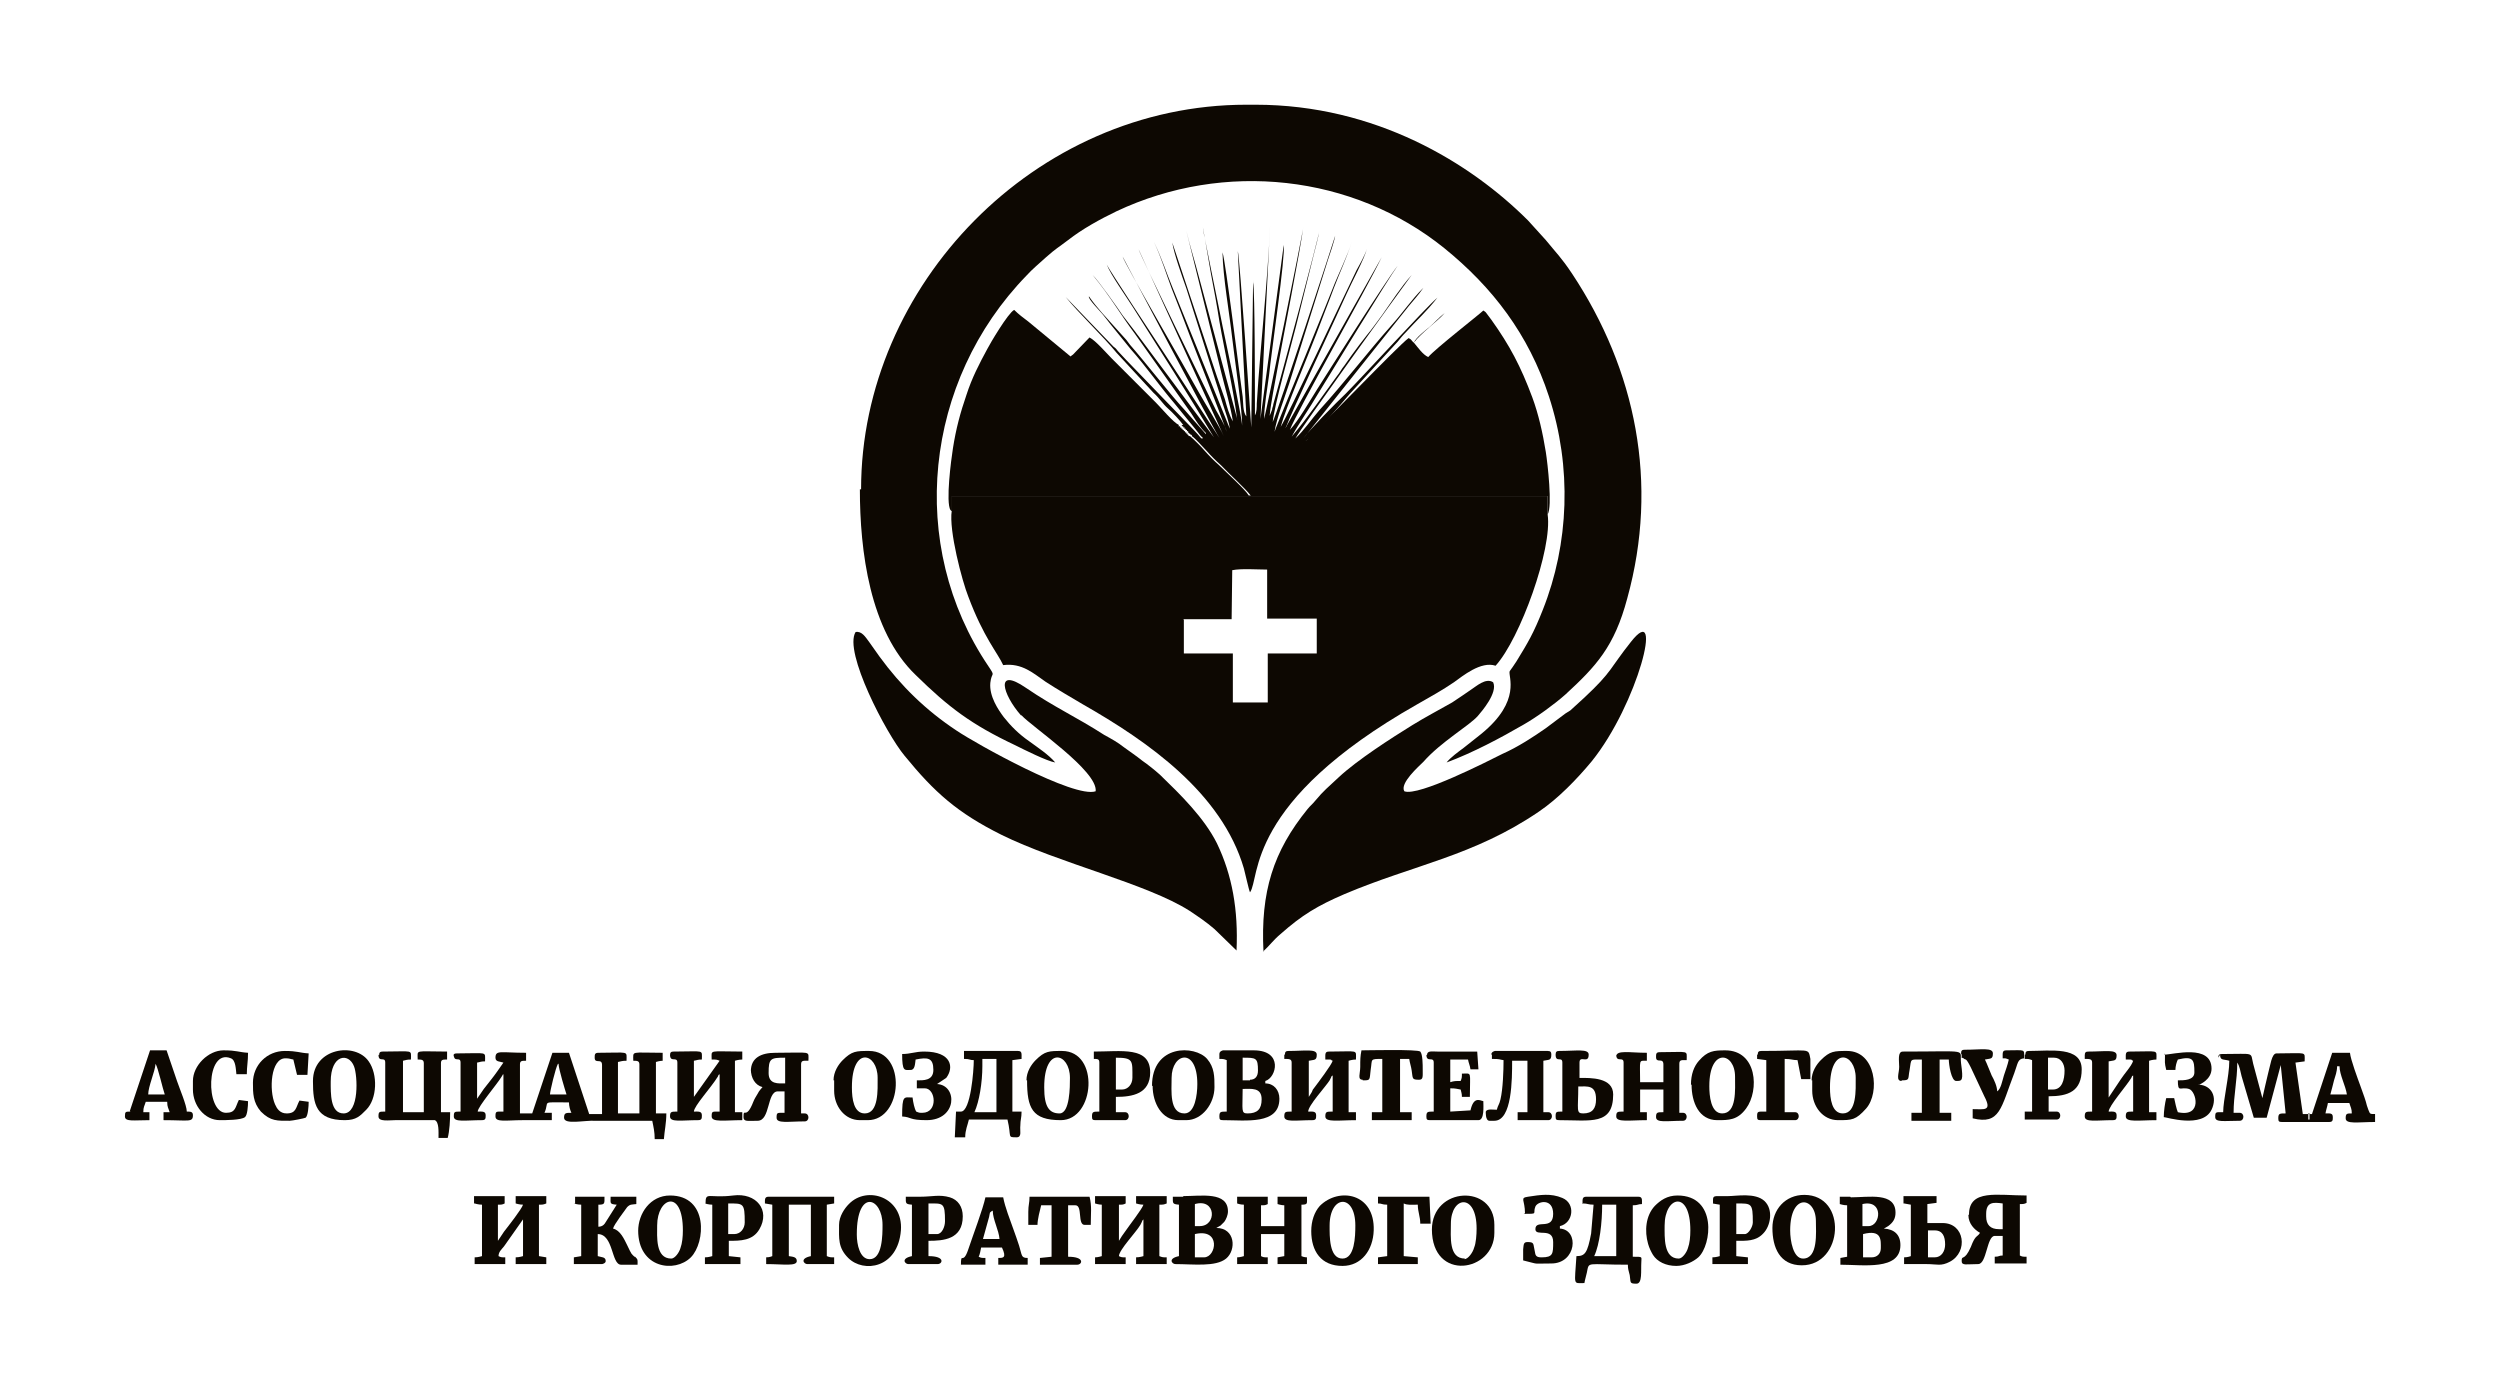 <?xml version="1.0" encoding="UTF-8"?> <svg xmlns="http://www.w3.org/2000/svg" id="_Слой_2" data-name="Слой 2" viewBox="0 0 40.82 22.68"><defs><style> .cls-1 { fill: none; } .cls-2 { fill: #0d0802; fill-rule: evenodd; } </style></defs><g id="Layer_1" data-name="Layer 1"><g><rect class="cls-1" width="40.82" height="22.68" rx=".91" ry=".91"></rect><g><path class="cls-2" d="M15.54,8.34c-.05.32.17,1.15.27,1.4.25.67.48.92.57,1.12.31-.04.5.14.69.27.2.13.39.24.61.37,1.07.61,2.27,1.45,2.63,2.68.02.07.08.35.1.39.17-.23-.09-1.47,2.73-3.07.21-.12.41-.23.6-.36.14-.1.44-.35.68-.27.4-.44.93-1.91.85-2.47v-.3s-4.85,0-4.85,0h-4.89s0,.24,0,.24ZM19.32,10.11h.79s.01-.8.01-.8c.15-.03.41-.01.57-.01v.8h.81v.57h-.8v.8s-.57,0-.57,0v-.8h-.8v-.55Z"></path><path class="cls-2" d="M14.04,7.99c0,1,.16,2.31.91,3.03.54.53.91.81,1.63,1.15.14.07.52.26.65.28-.11-.13-.28-.24-.43-.35-.16-.11-.3-.25-.41-.39-.09-.12-.24-.34-.22-.56.02-.19.09-.09-.03-.27-1.34-1.98-1.05-4.66.62-6.38.1-.11.2-.19.32-.3.17-.15.19-.15.36-.28.23-.18.52-.34.79-.47,1.76-.83,3.86-.6,5.35.6.79.64,1.38,1.41,1.71,2.42.38,1.16.33,2.41-.1,3.49-.15.38-.24.53-.43.84-.02.03-.1.15-.11.16-.03.08.2.48-.46,1.02-.1.08-.19.15-.29.23-.08.06-.22.16-.28.24.43-.16.88-.4,1.26-.62.21-.12.5-.33.68-.49.5-.46.8-.78,1.01-1.57.52-1.88.14-3.73-.9-5.3-.18-.27-.26-.34-.43-.55l-.29-.32c-.94-.94-2.49-1.89-4.45-1.89h-.15c-3.45,0-6.29,2.95-6.29,6.28"></path><path class="cls-2" d="M15.54,8.34v-.24s4.85,0,4.85,0h4.88s0,.3,0,.3c.08-.13,0-.83-.03-1.02-.05-.31-.12-.62-.22-.89-.19-.51-.37-.85-.67-1.27l-.09-.12s-.02-.02-.04-.03c-.06.06-.78.62-.9.76-.09-.04-.17-.16-.23-.23h0c-.06-.05-.03-.05-.09-.08-.16.11-1.53,1.55-1.65,1.63,0,.03,0,.02-.02.02,0,.03,0,.02-.02.02l-.02.02s0,.02-.02.02l-.02.02-.02.02-.02.02-.02.02-.02.02c-.13.13-.24.26-.38.38-.09.08-.32.29-.37.38h-.03c-.06-.1-.37-.38-.48-.49-.09-.08-.16-.15-.24-.24-.05-.06-.18-.19-.24-.24-.03,0-.03,0-.02-.02-.03,0-.02,0-.02-.02-.03,0-.02,0-.02-.02-.03,0-.02,0-.02-.02-.03,0-.02,0-.02-.02-.03,0-.02,0-.02-.02-.03,0-.02,0-.02-.02-.03,0-.02.01-.02-.02-.03,0-.03.01-.02-.02-.1-.05-.28-.27-.37-.36l-.72-.72c-.09-.09-.27-.3-.37-.35l-.27.28s-.03.02-.04.03l-.69-.57c-.08-.06-.16-.12-.23-.19-.1.05-.4.56-.44.64-.13.24-.25.47-.34.75-.1.29-.17.55-.22.87-.03.19-.12.88-.04,1.01"></path><path class="cls-2" d="M16.68,11.68c.16.18,1.25.91,1.21,1.24-.35.12-1.96-.78-2.27-.99-.5-.33-.91-.73-1.26-1.21l-.17-.24c-.06-.08-.12-.18-.22-.16-.2.32.5,1.66.8,2.02.49.6.86.93,1.58,1.29.93.46,2.38.8,3.07,1.24.15.1.27.18.41.3l.36.35c.03-.66-.07-1.23-.32-1.75-.21-.42-.6-.8-.93-1.12-.09-.08-.19-.16-.29-.23-.1-.08-.19-.14-.3-.22-.1-.08-.21-.14-.32-.2-.45-.29-.81-.45-1.28-.77-.51-.35-.38.11-.08.45"></path><path class="cls-2" d="M20.62,15.54c.11-.1.17-.19.29-.29.35-.31.6-.46,1.04-.65,1.13-.48,2.11-.62,3.18-1.35.31-.21.62-.53.86-.82.75-.93,1.19-2.65.64-1.95-.35.44-.3.48-.76.91l-.23.21s-.05.03-.08.05c-.11.08-.21.16-.32.24-.2.14-.46.31-.71.42-.22.11-1.37.7-1.6.61-.08-.13.24-.41.31-.48.29-.33.75-.59.89-.75.06-.07.33-.38.25-.55-.12-.08-.28.07-.36.12-.09.06-.2.14-.31.21-.21.12-.44.24-.65.37-.34.21-.9.57-1.2.85-.18.17-.24.21-.39.39-.04.05-.08.08-.12.13-.56.69-.77,1.35-.72,2.33"></path><path class="cls-2" d="M19.28,6.94s.03,0,.02.02c.03,0,.02,0,.02.02.03,0,.02-.01.02.02.03,0,.02,0,.02.02.03,0,.02,0,.02.02.03,0,.02,0,.02.02l.02.02s.02,0,.02.02c.03,0,.02,0,.02.02.06.04.18.18.24.24.08.09.15.16.24.24.1.11.41.39.48.49h.03c.05-.09.28-.3.37-.38.14-.13.25-.26.38-.38l.02-.02.02-.02.02-.02s0-.03.02-.02l.02-.02.02-.02s0-.03.02-.02c0-.03,0-.02.02-.02,0-.03,0-.02.02-.02.12-.08.52-.56.65-.71l.79-.86c.05-.06.07-.09.13-.15.19-.21.34-.34.52-.57-.19.16-1.23,1.3-1.5,1.57-.15.14-.61.61-.69.73l1.72-2.16c.08-.1.16-.18.24-.3-.2.2-.33.4-.51.6-.4.45-.78.95-1.19,1.4-.13.15-.25.33-.39.46.09-.17,1.68-2.37,1.9-2.67-.18.2-.33.44-.48.65-.09.12-.15.21-.25.33-.08.1-.17.22-.25.33-.04.06-.08.11-.12.17-.05.06-.07.11-.12.17-.25.34-.47.67-.74.99.12-.22.29-.46.43-.7.18-.29,1.14-1.87,1.3-2.09-.19.24-1.12,1.71-1.31,2.01-.12.19-.31.52-.45.67.11-.29,1.24-2.28,1.5-2.82l-1.55,2.75s0,0,0,.01l-.02.02s0,0,0,.01c.09-.25.86-1.88,1-2.2.07-.16.29-.57.33-.73-.03.1-.12.26-.17.35-.2.41-1.12,2.37-1.24,2.56.08-.3.46-1.19.58-1.51.1-.27.21-.54.29-.76.09-.24.21-.49.29-.75-.06.21-.23.55-.31.76-.09.23-.21.52-.32.79-.07.18-.63,1.53-.63,1.55.03-.21.17-.57.24-.79l.63-2.01c.03-.09.11-.32.12-.4,0,.01-.95,2.91-1.02,3.04.03-.29.29-1.2.38-1.56l.29-1.17c.03-.12.08-.3.09-.39,0,.08-.64,2.44-.75,2.83,0,.03-.02.06-.02.09l-.04.1c.02-.22.09-.55.13-.78.06-.34.39-2.02.42-2.31,0,.08-.62,3.09-.64,3.14,0-.19.05-.49.08-.71.04-.39.27-1.95.24-2.13l-.38,2.84.16-3.21c-.04.97-.16,1.98-.22,2.96,0,.05,0,.15-.03.19,0-.28,0-2.07-.03-2.17,0,0,0-.01,0-.02,0,0,0,0,0-.02l-.03,2.41s-.19-2.81-.22-2.88l.14,2.7c-.06-.07-.05-.24-.06-.32-.05-.34-.28-2.23-.33-2.36.01.42.11.97.16,1.41.03.28.17,1.2.16,1.42,0-.13-.27-1.39-.32-1.63-.04-.22-.33-1.59-.32-1.62,0,.04.02.15.03.18l.1.58c.05.26.1.53.14.79.09.52.23,1.11.29,1.6,0,0,0-.02,0-.01l-.62-2.3c-.07-.27-.15-.52-.21-.77l.57,2.31c.06.25.15.54.19.8-.06-.1-.1-.25-.13-.36-.04-.12-.09-.25-.13-.37l-.73-2.19c.03.19.16.55.23.75l.48,1.52c.04.12.08.25.12.38.04.12.1.29.11.39l-.93-2.29c-.1-.24-.19-.52-.31-.76.12.25.21.55.29.76.09.23.2.51.3.78.2.52.42,1.07.6,1.56-.03-.11-.12-.25-.18-.36-.14-.29-1.23-2.51-1.26-2.62l1.39,3.05c-.07-.16-.31-.54-.41-.72-.18-.33-1.23-2.13-1.24-2.21,0,0,1.45,2.76,1.58,2.96l-.92-1.41c-.06-.09-.91-1.38-.92-1.42.06.16.33.54.43.7.41.65.92,1.45,1.32,2.12l-1.23-1.65s-.04-.05-.06-.08l-.2-.26c-.08-.12-.39-.56-.49-.66.29.35.45.64.69.96l.92,1.3c.07.11.15.24.24.32,0,0,0,0,0,.02l-.36-.41c-.19-.2-.65-.79-.88-1.05-.02-.03-.04-.05-.06-.08l-.18-.2c-.15-.17-.29-.31-.43-.51-.03.03.21.27.23.3.06.07.06.08.11.14l.34.42s0,0,0,0c.25.28.47.6.71.88l.35.43c.06.07.07.1.12.14-.02.04-.05-.03-.14-.12l-1.11-1.15c-.05-.05-.09-.1-.14-.15-.03-.04-.03-.04-.07-.07l-.78-.81c.19.24.62.65.83.91l.6.65c.11.1.15.18.24.26.07.06.2.2.25.27"></path><path class="cls-2" d="M7.41,17.22c0,.14.11.02.11.13v.8c-.1,0-.11,0-.11.08,0,.1.19.06.46.06.06,0,.06-.03.06-.08,0-.07-.06-.06-.13-.06,0-.08.32-.45.39-.57.03-.04,0-.02.03-.04v.61c-.12,0-.13-.01-.13.08,0,.1.18.06.44.06.06,0,.04,0,.08,0h.4s0-.12,0-.12h-.12c.09-.2-.08-.17.4-.17,0,.06.02.13.04.17-.09,0-.12,0-.12.08,0,.12.33.04.51.05h.93c.02.1.04.18.04.3h.15c.01-.14.04-.26.04-.42h-.17v-.84s.06-.02.11-.02v-.13c-.53,0-.48-.04-.48.13.06,0,.1,0,.1.06v.8h-.35v-.84c.06-.01.06-.02.14-.02,0-.17.05-.13-.46-.13-.06,0-.06.03-.06.08,0,.11.12,0,.12.12v.8s-.08,0-.1,0c-.05,0-.04,0-.11,0l-.33-1h-.27l-.33.99h-.2s0-.8,0-.8c0-.06.03-.06.1-.06v-.13c-.41,0-.5-.05-.5.08,0,.07.07.06.13.08-.07.1-.13.19-.21.29-.04.05-.07.09-.11.14l-.11.16v-.59c.06-.01.06-.02.13-.02,0-.17.05-.13-.46-.13-.04,0-.06.01-.06.06M9.12,17.37c0,.08.11.44.13.5h-.27c0-.05.09-.43.13-.5Z"></path><path class="cls-2" d="M36.25,17.22c0,.1.05.07.15.1,0,.25-.1.64-.1.84-.12,0-.13-.01-.13.08,0,.09.15.06.4.06.08,0,.08-.13,0-.13h-.1c0-.28.06-.53.06-.82.04.06.05.14.07.22l.2.68h.21l.23-.86.08.79c-.1,0-.12,0-.12.08,0,.05.01.06.06.06h.77c.06,0,.06-.03.06-.08,0-.07-.05-.06-.12-.06.01-.06.03-.11.04-.17h.35c.02.07.04.09.04.17-.08,0-.1,0-.1.08,0,.1.2.06.48.06v-.13c-.09,0-.08,0-.11-.07-.02-.05-.03-.09-.04-.13-.03-.1-.06-.17-.09-.26-.04-.11-.16-.43-.17-.54h-.29l-.33,1h-.15l-.12-.84.15-.02c0-.17.05-.13-.46-.13-.08,0-.1.2-.14.34-.03.12-.06.26-.09.39l-.15-.56c-.05-.2.04-.16-.51-.16-.04,0-.06.01-.06.06M38.16,17.41h.04c0,.14.1.32.12.46h-.27c.02-.07.04-.15.06-.23.02-.07.05-.14.05-.23ZM37.69,18.18h.02v.1h-.02v-.1Z"></path><path class="cls-2" d="M20.97,17.22v.07c.08,0,.12,0,.12.06v.8c-.1,0-.12,0-.12.08,0,.1.19.06.46.06.06,0,.06-.03.06-.08,0-.07-.06-.06-.13-.06,0-.1.28-.4.35-.51.01-.02.01-.02.02-.04.02-.04,0-.02.03-.04v.59c-.1,0-.12,0-.12.08,0,.1.22.06.5.06v-.13h-.12v-.84s.06-.02.12-.02c0-.17.05-.13-.44-.13-.07,0-.06.04-.06.13.15,0,.06,0,.12.02-.02.07-.24.36-.3.44-.03.04-.02.02-.04.07l-.05.08v-.59c.09-.02.13,0,.13-.1,0-.1-.19-.06-.46-.06-.04,0-.06.01-.06.06"></path><path class="cls-2" d="M34.04,17.22v.07c.08,0,.12,0,.12.06v.8c-.1,0-.12,0-.12.08,0,.1.19.06.46.06.06,0,.06-.03.06-.08,0-.07-.06-.06-.13-.06,0-.09.3-.43.37-.55.02-.04,0-.02.03-.04v.59c-.1,0-.12,0-.12.08,0,.1.22.06.5.06v-.13h-.12v-.84s.06-.02.12-.02c0-.17.05-.13-.44-.13-.07,0-.06.04-.06.13.15,0,.06,0,.12.02-.02.08-.15.22-.2.3l-.2.3v-.59c.09-.02.13,0,.13-.1,0-.1-.19-.06-.46-.06-.04,0-.06.01-.06.06"></path><path class="cls-2" d="M6.18,17.22c0,.14.11.02.11.13v.8c-.1,0-.11,0-.11.08,0,.09.18.06.27.06h.65c.07.03.06.19.06.29h.15c.03-.11.04-.29.04-.42h-.15v-.8c0-.06.03-.06.1-.06v-.13c-.54,0-.48-.04-.48.13.06,0,.1,0,.1.06v.8h-.34v-.84c.05-.01.06-.02.13-.02,0-.17.05-.13-.46-.13-.04,0-.06.01-.06.06"></path><path class="cls-2" d="M10.94,17.22c0,.14.12.02.12.13v.8c-.1,0-.12,0-.12.08,0,.1.19.06.46.06.06,0,.06-.03.06-.08,0-.07-.06-.06-.13-.06,0-.09.28-.39.39-.57.02-.04,0-.02.03-.04v.61c-.12,0-.13-.01-.13.08,0,.1.22.06.5.06v-.13h-.12v-.84s.06-.02.12-.02v-.13c-.56,0-.5-.04-.5.13.08,0,.08,0,.13.02l-.42.59v-.59c.06-.01.06-.02.13-.02,0-.17.05-.13-.46-.13-.04,0-.06.01-.06.06"></path><path class="cls-2" d="M17.88,19.65s.06.02.11.02v.84s-.06.02-.11.02v.11h.5v-.11c-.06,0-.07,0-.11-.02,0-.1.28-.39.35-.51.01-.02.01-.02.02-.04.02-.04,0-.02.03-.05v.6s-.06.02-.12.02v.11h.5v-.11c-.06,0-.07,0-.12-.02v-.84c.06,0,.07,0,.12-.02v-.12h-.5v.12s.06.02.12.02c-.02.07-.24.35-.3.44-.03.04-.02.03-.05.07l-.05.08v-.59c.06,0,.07,0,.11-.02v-.12h-.5v.12Z"></path><path class="cls-2" d="M7.75,19.65s.06.02.12.02v.84s-.06.02-.12.02v.11h.5v-.11c-.06,0-.07,0-.11-.02,0-.07.05-.11.09-.16l.31-.44v.6s-.06.02-.12.02v.11h.5v-.11l-.12-.02v-.84c.06,0,.07,0,.12-.02v-.12h-.5v.12s.06.02.12.02c-.02.07-.24.35-.31.44l-.1.15v-.59c.06,0,.07,0,.11-.02v-.12h-.5v.12Z"></path><path class="cls-2" d="M26.39,17.22c0,.14.12.02.12.13v.8c-.1,0-.12,0-.12.08,0,.1.22.06.5.06v-.13h-.11v-.37h.38v.37c-.1,0-.12,0-.12.08,0,.1.18.06.44.06.08,0,.08-.13,0-.13h-.06v-.8c0-.07.04-.06.12-.06,0-.17.05-.13-.44-.13-.06,0-.06.03-.06.08,0,.11.12,0,.12.12v.29h-.38c0-.38-.03-.35.11-.35v-.13c-.28,0-.5-.05-.5.06"></path><path class="cls-2" d="M20.2,19.65s.05.02.11.02v.84s-.06.02-.11.02v.11h.5v-.11c-.06,0-.07,0-.11-.02v-.36h.38v.36l-.11.02v.11h.48v-.11s-.05,0-.09-.02v-.84c.11,0,.09-.02.09-.13h-.48v.12s.06.02.11.02v.34h-.38v-.34c.06,0,.07,0,.11-.02v-.12h-.5v.12Z"></path><path class="cls-2" d="M15.75,17.29c.09,0,.08.02.15.02,0,.16-.05.84-.21.84h-.08l-.02.42h.17c0-.12.04-.2.06-.29h.63c.07.29-.01.29.15.29.09,0,.05-.11.06-.19,0-.1.02-.12.02-.23h-.15v-.84l.15-.02c0-.09.01-.13-.06-.13h-.88v.13ZM16.04,17.41v-.12h.23v.87h-.36c.08-.17.13-.49.13-.75Z"></path><path class="cls-2" d="M25.85,19.65c.07,0,.08.02.17.02l-.04.47c-.06.32-.1.37-.24.37-.03.49-.06.44.13.44.01-.06.03-.12.04-.17.04-.19-.02-.13.67-.13,0,.07.01.09.03.17.02.12-.01.14.11.14.1,0,.07-.21.08-.36,0-.08.03-.08-.14-.08v-.84c.09,0,.08-.02.15-.02,0-.07.01-.12-.06-.12h-.85c-.07,0-.06.05-.06.12M26.16,19.67h.23v.84h-.36c.09-.19.13-.55.13-.84Z"></path><path class="cls-2" d="M12.49,19.65l.12.02v.84s-.04.02-.1.02v.11c.28,0,.5.04.5-.05,0-.07-.07-.07-.13-.08v-.84h.36v.84c-.19.04-.11.13-.06.13h.44v-.11c-.06,0-.07,0-.12-.02v-.84l.12-.02v-.11h-1.07c-.07,0-.06.05-.06.12"></path><path class="cls-2" d="M12.26,17.46c0,.14.07.26.19.29-.03.04-.05.05-.08.11-.03.05-.05.08-.07.13-.12.31-.16.08-.16.25,0,.08.07.06.23.06.21,0,.15-.48.33-.48h.11v.35c-.12,0-.13-.01-.13.08,0,.1.19.06.46.06.08,0,.08-.13,0-.13h-.06v-.8c0-.07.04-.06.12-.06,0-.17.06-.13-.54-.13-.23,0-.4.08-.4.3M12.55,17.52c0-.24.03-.25.27-.25v.42c-.11,0-.27.02-.27-.17Z"></path><path class="cls-2" d="M19.91,17.22v.07c.06,0,.07,0,.12.02v.84c-.1,0-.12,0-.12.08,0,.05.01.06.06.06.37,0,.92.08.92-.35,0-.14-.09-.25-.23-.25v-.04c.18-.05.3-.5-.19-.5h-.5s-.06.01-.06.06M20.41,17.64h-.12v-.37c.22,0,.25,0,.25.21,0,.09-.04.15-.13.15ZM20.37,18.18c-.11,0-.08-.05-.08-.4.14,0,.31-.03.31.17,0,.16-.07.23-.23.23Z"></path><path class="cls-2" d="M19.32,19.54h-.17c0,.11-.01.12.1.13v.84c-.19.04-.11.13-.06.13.29,0,.66.05.83-.09.17-.14.15-.5-.16-.5l.07-.04s.05-.05.06-.06c.03-.04.06-.11.06-.17,0-.33-.44-.25-.73-.25M19.59,20.02h-.08v-.36c.35-.1.36.36.08.36ZM19.66,20.53h-.15v-.38c.43-.1.35.38.15.38Z"></path><path class="cls-2" d="M30.21,19.54h-.17v.12s.06.02.12.02v.84l-.11.02v.11c.37,0,.98.1.98-.32,0-.17-.1-.26-.27-.27l.07-.04c.08-.06.12-.12.12-.22,0-.34-.44-.25-.73-.25M30.51,20.02h-.1v-.36c.35-.08.3.36.1.36ZM30.55,20.53h-.13v-.38c.31-.08.29.1.29.23,0,.09-.06.15-.15.15Z"></path><path class="cls-2" d="M32.14,19.84c0,.14.1.24.19.29-.03.05-.06.05-.09.1-.02.03-.05.1-.06.13-.11.25-.15.12-.15.23,0,.08.08.05.27.05.14,0,.14-.46.27-.46h.13v.32c-.07,0-.05.02-.13.02v.11h.52v-.11c-.06,0-.07,0-.11-.02v-.84c.06,0,.07,0,.11-.02v-.12c-.47,0-.94-.11-.94.31M32.43,19.86v-.04c0-.2.12-.19.27-.17v.42h-.06c-.14,0-.21-.07-.21-.21Z"></path><path class="cls-2" d="M9.37,19.65s.06.02.12.02v.84l-.12.02v.11h.46s.06-.01.06-.05c0-.07-.07-.06-.13-.08v-.36c.26,0,.22.5.38.5h.27c0-.08.01-.08-.04-.13,0,0,0,0-.01,0-.05-.05-.04-.02-.12-.19-.05-.1-.11-.24-.23-.27.01-.06.21-.32.23-.35.05-.05.07-.04.15-.05v-.12h-.42c0,.11-.02.12.1.13l-.19.3s-.03.06-.11.06v-.36c.11,0,.1-.02.1-.13h-.48v.12Z"></path><path class="cls-2" d="M13.62,17.64v.17c0,.25.17.48.42.48h.13c.57,0,.64-1.13.02-1.13-.21,0-.28,0-.43.15-.07.07-.15.19-.15.33M13.91,17.75c0-.68.42-.56.42-.15,0,.19.02.58-.21.58-.18,0-.21-.24-.21-.42Z"></path><path class="cls-2" d="M29.59,17.64v.17c0,.25.17.48.42.48.23,0,.29,0,.46-.19.23-.26.16-.94-.31-.94-.21,0-.28,0-.43.15-.07.07-.15.19-.15.33M29.88,17.75c0-.68.42-.56.42-.15,0,.19.02.58-.21.58-.18,0-.21-.24-.21-.42Z"></path><path class="cls-2" d="M27.62,17.71c0,.29.12.58.42.58.19,0,.33,0,.47-.19.22-.3.18-.95-.34-.95-.19,0-.29.01-.43.17-.08.09-.13.22-.13.39M27.91,17.73c0-.63.42-.55.42-.15,0,.21.03.6-.21.6-.19,0-.21-.3-.21-.44Z"></path><path class="cls-2" d="M13.7,20c0,.22-.02.37.15.54.25.25.81.17.86-.45.04-.54-.55-.74-.85-.43-.07.07-.16.2-.16.34M13.99,20.15c0-.75.42-.6.42-.15,0,.16,0,.56-.21.56-.16,0-.21-.24-.21-.4Z"></path><path class="cls-2" d="M10.42,20.09c0,.62.6.7.86.44.24-.24.29-1.01-.34-1.01-.32,0-.52.29-.52.58M10.96,20.55c-.26,0-.23-.36-.23-.54,0-.46.42-.61.42.08,0,.1-.01.21-.04.29-.02.07-.09.17-.15.17Z"></path><path class="cls-2" d="M18.82,17.73c0,.28.15.56.42.56h.13c.26,0,.46-.27.46-.54,0-.17,0-.32-.12-.46-.2-.23-.9-.24-.9.44M19.34,18.18c-.25,0-.21-.37-.21-.58,0-.41.42-.51.42.1,0,.18-.04.48-.21.48Z"></path><path class="cls-2" d="M21.92,20.67c.31,0,.5-.26.51-.58.02-.61-.57-.71-.88-.4-.09.1-.14.25-.14.41,0,.33.16.57.51.57M21.92,20.55c-.22,0-.21-.37-.21-.54,0-.5.42-.53.42,0,0,.18-.01.54-.21.54Z"></path><path class="cls-2" d="M27.37,20.67c.14,0,.28-.07.36-.14.22-.2.31-1.01-.34-1.01-.17,0-.28.08-.37.17-.15.16-.17.41-.11.62.02.07.05.13.08.18.07.11.21.18.38.18M27.41,20.55c-.25,0-.23-.35-.23-.54,0-.48.42-.59.42.08,0,.1-.01.21-.04.29-.02.07-.09.17-.15.17Z"></path><path class="cls-2" d="M16.77,17.64c0,.45.08.65.55.65.56,0,.64-1.13.02-1.13-.21,0-.28,0-.43.15-.07.07-.15.19-.15.33M17.05,17.75c0-.68.42-.56.42-.15,0,.14,0,.58-.17.58s-.25-.11-.25-.42Z"></path><path class="cls-2" d="M23.38,20.07c0,.87,1.02.7,1.02.06v-.13c0-.67-1.02-.63-1.02.08M23.92,20.55c-.27,0-.23-.36-.23-.57,0-.45.42-.51.42.08,0,.1-.01.24-.04.31-.02.08-.1.19-.16.19Z"></path><path class="cls-2" d="M28.94,20.05c0,.32.12.61.48.61.68,0,.75-1.15.04-1.15-.31,0-.52.24-.52.54M29.23,20.09c0-.62.42-.55.42-.15,0,.18.04.61-.21.61-.16,0-.21-.29-.21-.46Z"></path><path class="cls-2" d="M5.11,17.66c0,.37.05.63.52.63.19,0,.25-.07.35-.17.18-.18.19-.58.04-.79-.22-.32-.91-.22-.91.32M5.61,18.18c-.22,0-.21-.33-.21-.52,0-.44.29-.48.38-.25.06.15.09.77-.17.77Z"></path><path class="cls-2" d="M24.36,17.22v.07c.15,0,.11.01.19.02,0,.17-.01.47-.05.64-.02.09-.04.09-.06.17-.06,0-.16-.02-.18.03,0,0-.01.15.06.15h.08c.29,0,.29-.68.29-.98h.25v.84h-.16v.13h.5c.08,0,.08-.13,0-.13h-.08v-.84c.09-.02.13,0,.13-.1,0-.04-.01-.06-.06-.06h-.86s-.06.01-.06.06"></path><path class="cls-2" d="M23.29,17.22c0,.14.12.02.12.13v.8c-.1,0-.12,0-.12.08,0,.05.01.06.06.06h.79c.1,0,.08-.23.08-.31-.07-.02-.16-.07-.21.15l-.33.02v-.38c.1,0,.1.01.17.02.01.05.02.06.02.12h.13c0-.43.04-.38-.13-.38,0,.06,0,.07-.02.12-.08,0-.11,0-.17.02v-.37h.29c.01.06.03.09.04.16h.13l-.02-.29h-.65c-.09,0-.17-.02-.17.06"></path><path class="cls-2" d="M31.05,17.64c.14,0,.1-.02.13-.17.03-.19,0-.17.2-.17v.87h-.17v.13h.65v-.13h-.19v-.87h.15c0,.08.04.35.12.35.1,0,.12,0,.08-.29-.03-.24.17-.19-.95-.19-.09,0-.06.15-.06.25,0,.1-.06.23.04.23"></path><path class="cls-2" d="M22.25,17.64c.13,0,.11,0,.13-.17.03-.18-.02-.18.19-.18v.87h-.17v.13h.65v-.13h-.19v-.87h.15c.01.07.03.12.04.19.02.13,0,.15.12.15.07,0,.06-.05.06-.17,0-.07,0-.25-.04-.29-.04-.04-.87-.02-.96-.02-.02.1-.02.15-.02.27,0,.11-.05.21.04.21"></path><path class="cls-2" d="M17.86,17.29c.06,0,.09,0,.09.06v.8c-.1,0-.12,0-.12.08,0,.05.01.06.06.06h.48c.08,0,.08-.13,0-.13h-.15v-.25c.27,0,.56-.05.56-.4,0-.43-.47-.34-.92-.34v.13ZM18.32,17.79h-.1v-.52c.29,0,.27.05.27.33,0,.1-.07.19-.17.19Z"></path><path class="cls-2" d="M2.13,18.15c-.08,0-.09,0-.09.08,0,.09.15.06.4.06v-.13h-.1c0-.09.02-.1.04-.17h.35c0,.09.02.1.04.17h-.1v.13c.41,0,.48.04.48-.08,0-.06-.04-.06-.1-.06,0-.1-.12-.38-.16-.5l-.17-.5h-.27l-.33.99ZM2.54,17.37c.04.06.12.42.15.5h-.27c0-.13.11-.37.12-.5Z"></path><path class="cls-2" d="M33.06,17.22v.07c.06,0,.07,0,.12.02v.84h-.12v.13h.52c.08,0,.08-.13,0-.13h-.13v-.25c.32,0,.54-.08.54-.44,0-.38-.51-.3-.86-.3-.04,0-.06.01-.06.06M33.52,17.79h-.08v-.52h.1c.11,0,.17.1.17.21,0,.15-.04.31-.19.31Z"></path><path class="cls-2" d="M11.51,19.65s.06.02.12.02v.84s-.06.02-.12.02v.11h.58v-.11l-.19-.02v-.25c.19,0,.39,0,.5-.19.18-.31-.05-.6-.43-.55-.4.05-.45-.07-.45.13M11.99,20.15h-.1v-.5c.25,0,.27-.01.27.31,0,.1-.07.19-.17.19Z"></path><path class="cls-2" d="M27.96,19.65l.12.02v.84s-.06.02-.12.02v.11h.58v-.11l-.19-.02v-.25c.16,0,.32.01.44-.12.12-.12.17-.39.02-.53-.15-.14-.46-.08-.59-.08-.04,0-.14,0-.17,0-.09,0-.08.02-.08.12M28.48,20.15h-.13v-.5c.25,0,.27-.01.27.31,0,.07-.07.19-.13.19Z"></path><path class="cls-2" d="M15.02,19.54h-.23c0,.11-.01.12.1.13v.84c-.19.04-.11.13-.06.13h.48c.08,0,.13-.13-.15-.13v-.25c.24,0,.56-.02.56-.4,0-.16-.08-.27-.21-.31-.17-.05-.29-.01-.48-.01M15.29,20.15h-.13v-.5c.24,0,.27-.02.27.29,0,.09-.05.21-.13.21Z"></path><path class="cls-2" d="M15.69,20.65h.4v-.11c-.06,0-.07,0-.11-.02.02-.04.03-.1.04-.15h.34c.08.17.02.17-.06.17v.11h.48v-.11c-.11,0-.09-.04-.14-.2-.03-.09-.06-.18-.09-.26-.06-.17-.14-.37-.17-.53h-.29c-.04.19-.2.61-.28.85-.09.27-.12.02-.12.26M16.21,19.77c0,.14.1.32.11.46h-.27l.1-.36c.02-.09,0-.06.05-.1Z"></path><path class="cls-2" d="M25.4,17.22c0,.14.11.02.11.13v.8c-.1,0-.11,0-.11.08,0,.05.01.06.06.06.51,0,.88.09.88-.42,0-.28-.37-.27-.55-.27v-.25c0-.13.15.03.15-.13,0-.1-.2-.06-.48-.06-.04,0-.06.01-.06.06M25.85,18.18c-.12,0-.08-.06-.08-.44.15,0,.29-.03.29.21,0,.15-.06.23-.21.23Z"></path><path class="cls-2" d="M31.09,19.65l.11.02v.84s-.05.02-.11.02v.11h.37c.17,0,.23.04.38-.04.3-.16.24-.63-.12-.63h-.25v-.31l.15-.02v-.11h-.54v.12ZM31.59,20.53h-.11v-.44h.11c.13,0,.17.1.17.23,0,.11-.06.21-.17.21Z"></path><path class="cls-2" d="M16.79,19.79v.21h.15c0-.09.04-.24.06-.32h.17v.84l-.19.02v.11h.61c.08,0,.13-.13-.15-.13v-.84h.12c.12,0,.03.32.15.32h.1c0-.18.02-.31-.02-.46h-.98c0,.11-.02.13-.02.25"></path><path class="cls-2" d="M28.69,17.22v.07l.15.02v.84c-.14,0-.15-.01-.15.08,0,.05.01.06.06.06h.56c.08,0,.08-.13,0-.13h-.17v-.87c.11,0,.13.02.21.02.02.1.04.21.06.31h.15v-.33c-.04-.19.02-.13-.8-.13-.04,0-.06.01-.06.06"></path><path class="cls-2" d="M32.03,17.22c0,.1,0,.03.03.06.04.04.03-.03.12.15l.22.47c.13.25,0,.21-.19.21v.15c.45.11.46-.17.68-.74.06-.16.05-.23.16-.24,0-.16.03-.13-.29-.13-.07,0-.06.04-.06.13.07,0,.04,0,.1.02-.02.09-.05.17-.08.26-.03.1-.05.22-.11.26,0-.08-.05-.19-.09-.26-.04-.09-.07-.18-.11-.26.09-.02.13,0,.13-.1,0-.1-.19-.06-.46-.06-.04,0-.06.01-.06.06"></path><path class="cls-2" d="M35.35,17.2c0,.16-.01.14.02.27h.15c0-.06.02-.13.04-.17.25-.06.27,0,.27.21,0,.13-.17.13-.27.13,0,.21.04.1.18.14.12.03.23.47-.18.38-.02-.04-.05-.18-.06-.23h-.13c-.02.08-.04.21-.04.31.04,0,.63.19.78-.12.1-.21,0-.4-.21-.41,0,0,0-.01.01,0,0,0,.2-.08.2-.26,0-.41-.63-.23-.77-.23"></path><path class="cls-2" d="M24.88,19.82c.25,0,.14,0,.19-.12.04-.09.29-.14.29.12,0,.28-.29.08-.29.25,0,.13.29-.04.29.21,0,.19,0,.25-.19.25-.09,0-.1-.03-.11-.1-.03-.12,0-.15-.12-.15-.07,0-.06.05-.07.12,0,.07,0,.11,0,.18.29.07.12.05.46.05.41,0,.46-.55.14-.57v-.04c.22-.05.26-.37.04-.46-.19-.08-.36-.05-.56-.02-.14.02-.05.05-.05.27"></path><path class="cls-2" d="M14.73,17.2c0,.31.04.27.14.27.07,0,.07-.1.08-.17.2-.04.29-.03.29.17,0,.18-.17.17-.27.17v.13h.13c.18,0,.22.4-.04.4-.05,0-.05,0-.1-.02-.03-.05-.05-.15-.06-.23-.14,0-.17-.05-.17.31.16.01.11.06.4.06.5,0,.51-.57.17-.59l.15-.1c.13-.17.09-.43-.36-.43-.15,0-.22.04-.36.04"></path><path class="cls-2" d="M3.15,17.66v.13c0,.26.19.5.44.5.09,0,.35,0,.41-.05.04-.03.05-.18.05-.26l-.15-.02c-.06.12-.05.21-.21.21-.34,0-.33-1.06.08-.89.08.03.08.18.09.26h.17c0-.13.02-.2.02-.35-.16-.01-.18-.04-.4-.04-.25,0-.5.25-.5.5"></path><path class="cls-2" d="M4.13,17.68c0,.17,0,.32.13.47.16.16.27.15.47.15.04,0,.24-.04.26-.05.04-.03.05-.19.05-.26l-.15-.02c-.06.11-.05.21-.21.21-.11,0-.16-.08-.19-.15-.1-.23-.07-.75.17-.75.07,0,.07.01.13.02.02.08.04.17.06.25h.17l.02-.35c-.16-.01-.18-.04-.39-.04-.29,0-.52.23-.52.52"></path><path class="cls-2" d="M22.5,19.65c.07,0,.06.02.15.02v.84l-.15.02v.11h.65v-.11l-.23-.02v-.86c.06.03.13.02.23.02,0,.12.04.19.04.31h.17l-.02-.44h-.84v.12Z"></path><path class="cls-2" d="M23.09,5.59h0c.11-.15.39-.35.5-.48-.1.08-.18.17-.25.23-.05.04-.23.18-.25.25"></path></g></g></g></svg> 